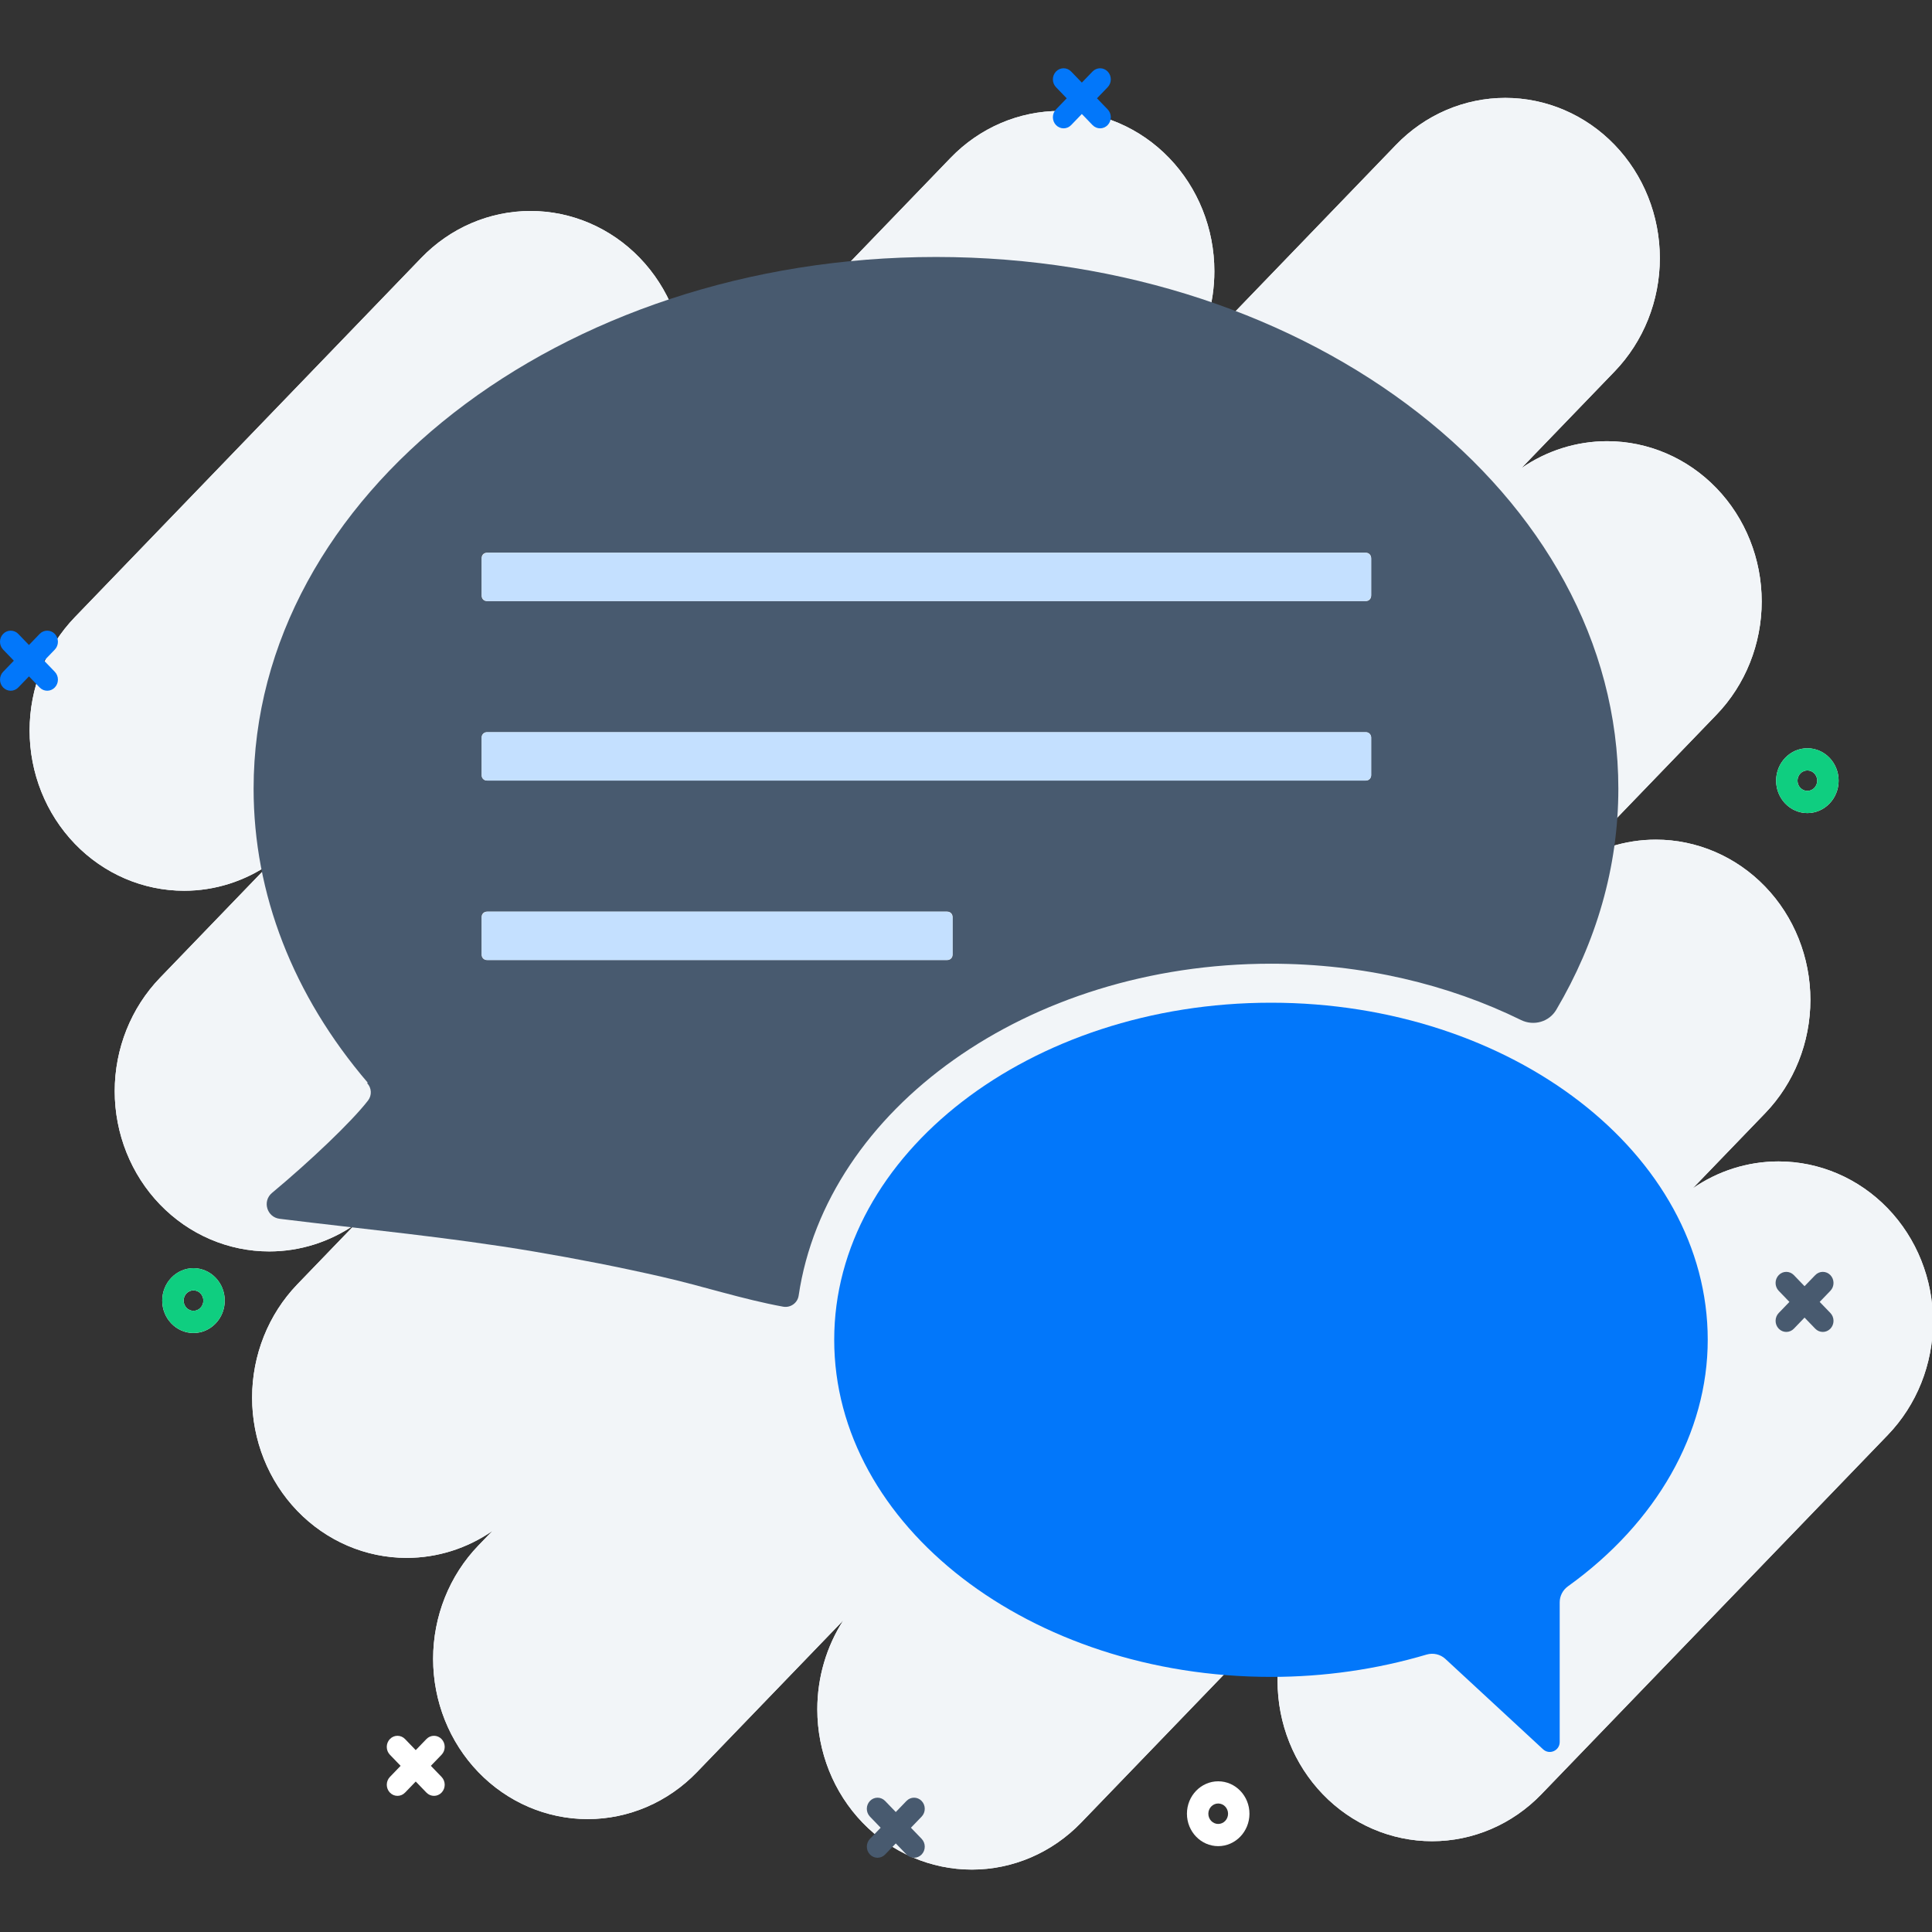 <svg width="283" height="283" viewBox="0 0 283 283" fill="none" xmlns="http://www.w3.org/2000/svg">
<rect x="0" y="0" width="283" height="283" fill="#333333" stroke="none"/>
<g clip-path="url(#clip0_5504_4174)">
<path d="M10.966 123.603C15.21 128.006 20.968 130.48 26.971 130.48C31.482 130.48 35.852 129.083 39.547 126.522L23.434 143.234C19.189 147.636 16.804 153.607 16.804 159.834C16.804 166.06 19.188 172.031 23.434 176.434C27.678 180.836 33.436 183.31 39.439 183.31C43.949 183.31 48.32 181.913 52.015 179.353L43.558 188.124C39.314 192.526 36.928 198.498 36.928 204.724C36.928 210.951 39.313 216.922 43.558 221.324C47.803 225.726 53.56 228.2 59.564 228.2C64.074 228.2 68.445 226.804 72.14 224.244L70.074 226.387C65.829 230.789 63.444 236.76 63.444 242.987C63.444 249.213 65.828 255.184 70.074 259.586C74.318 263.989 80.076 266.463 86.079 266.463C92.083 266.463 97.841 263.99 102.085 259.586L123.535 237.34C121.065 241.173 119.72 245.706 119.72 250.383C119.72 256.61 122.105 262.581 126.35 266.983C130.595 271.385 136.352 273.859 142.356 273.859C148.359 273.859 154.117 271.386 158.361 266.983L190.953 233.182C188.483 237.014 187.137 241.548 187.137 246.225C187.137 252.451 189.522 258.423 193.768 262.825C198.012 267.227 203.77 269.701 209.773 269.701C215.777 269.701 221.534 267.228 225.779 262.825L276.517 210.203C280.761 205.801 283.147 199.83 283.147 193.603C283.147 187.377 280.762 181.405 276.517 177.003C272.272 172.601 266.515 170.127 260.511 170.127C256.002 170.127 251.63 171.523 247.935 174.084L258.556 163.068C262.801 158.666 265.186 152.695 265.186 146.468C265.186 140.242 262.801 134.271 258.556 129.869C254.311 125.466 248.554 122.992 242.55 122.992C238.041 122.992 233.67 124.389 229.974 126.949L251.424 104.703C255.669 100.3 258.054 94.329 258.054 88.103C258.054 81.876 255.67 75.905 251.424 71.503C247.18 67.101 241.422 64.627 235.418 64.627C230.909 64.627 226.538 66.023 222.842 68.583L236.503 54.416C240.747 50.014 243.133 44.043 243.133 37.816C243.133 31.59 240.748 25.618 236.503 21.216C232.258 16.814 226.501 14.34 220.497 14.34C214.493 14.34 208.736 16.813 204.491 21.216L174.064 52.773C176.534 48.941 177.879 44.407 177.879 39.73C177.879 33.504 175.494 27.532 171.249 23.13C167.004 18.728 161.247 16.254 155.243 16.254C149.24 16.254 143.482 18.727 139.238 23.13L96.529 67.425C98.999 63.592 100.345 59.059 100.345 54.381C100.345 48.154 97.96 42.183 93.715 37.781C89.47 33.379 83.713 30.905 77.709 30.905C71.706 30.905 65.948 33.378 61.703 37.781L10.966 90.403C6.721 94.805 4.335 100.776 4.335 107.002C4.335 113.229 6.72 119.2 10.966 123.602V123.603Z" fill="white"/>
<path d="M262.116 190.704L260.55 192.329C259.938 192.963 259.938 193.993 260.55 194.628C261.162 195.262 262.154 195.262 262.766 194.628L264.332 193.003L265.899 194.628C266.511 195.262 267.503 195.262 268.115 194.628C268.727 193.993 268.727 192.963 268.115 192.329L266.549 190.704L268.115 189.08C268.727 188.445 268.727 187.416 268.115 186.781C267.809 186.463 267.408 186.305 267.007 186.305C266.605 186.305 266.204 186.463 265.898 186.781L264.332 188.405L262.765 186.781C262.459 186.463 262.058 186.305 261.657 186.305C261.255 186.305 260.854 186.463 260.548 186.781C259.936 187.416 259.936 188.445 260.548 189.08L262.114 190.704H262.116Z" fill="white"/>
<path d="M58.681 258.659L57.115 260.284C56.503 260.919 56.503 261.948 57.115 262.583C57.727 263.217 58.719 263.217 59.332 262.583L60.898 260.958L62.464 262.583C63.076 263.217 64.069 263.217 64.681 262.583C65.293 261.948 65.293 260.919 64.681 260.284L63.114 258.659L64.681 257.035C65.293 256.4 65.293 255.371 64.681 254.736C64.374 254.418 63.974 254.26 63.572 254.26C63.17 254.26 62.77 254.418 62.463 254.736L60.897 256.361L59.331 254.736C59.024 254.418 58.624 254.26 58.222 254.26C57.821 254.26 57.42 254.418 57.113 254.736C56.501 255.371 56.501 256.4 57.113 257.035L58.68 258.659H58.681Z" fill="white"/>
<path d="M18.606 114.681L17.039 116.305C16.427 116.94 16.427 117.969 17.039 118.604C17.651 119.239 18.644 119.239 19.256 118.604L20.822 116.98L22.389 118.604C23 119.239 23.993 119.239 24.605 118.604C25.217 117.969 25.217 116.94 24.605 116.305L23.039 114.681L24.605 113.056C25.217 112.422 25.217 111.392 24.605 110.758C24.299 110.44 23.898 110.281 23.496 110.281C23.095 110.281 22.694 110.44 22.388 110.758L20.821 112.382L19.255 110.758C18.949 110.44 18.548 110.281 18.146 110.281C17.745 110.281 17.344 110.44 17.038 110.758C16.426 111.392 16.426 112.422 17.038 113.056L18.604 114.681H18.606Z" fill="white"/>
<path d="M207.118 31.193L205.552 32.817C204.94 33.452 204.94 34.481 205.552 35.116C206.164 35.751 207.157 35.751 207.769 35.116L209.335 33.491L210.901 35.116C211.513 35.751 212.506 35.751 213.118 35.116C213.73 34.481 213.73 33.452 213.118 32.817L211.551 31.193L213.118 29.568C213.73 28.933 213.73 27.904 213.118 27.269C212.811 26.951 212.411 26.793 212.009 26.793C211.607 26.793 211.207 26.951 210.9 27.269L209.334 28.894L207.768 27.269C207.461 26.951 207.061 26.793 206.659 26.793C206.258 26.793 205.857 26.951 205.55 27.269C204.938 27.904 204.938 28.933 205.55 29.568L207.117 31.193H207.118Z" fill="white"/>
<path d="M178.442 260.926C180.967 260.926 183.021 263.056 183.021 265.675C183.021 268.293 180.967 270.424 178.442 270.424C175.918 270.424 173.863 268.293 173.863 265.675C173.863 263.056 175.918 260.926 178.442 260.926ZM178.442 267.173C179.239 267.173 179.886 266.501 179.886 265.675C179.886 264.849 179.239 264.177 178.442 264.177C177.646 264.177 176.998 264.849 176.998 265.675C176.998 266.501 177.646 267.173 178.442 267.173Z" fill="white"/>
<path d="M264.744 109.604C267.268 109.604 269.323 111.734 269.323 114.353C269.323 116.971 267.268 119.102 264.744 119.102C262.219 119.102 260.165 116.971 260.165 114.353C260.165 111.734 262.219 109.604 264.744 109.604ZM264.744 115.85C265.54 115.85 266.188 115.178 266.188 114.353C266.188 113.527 265.54 112.855 264.744 112.855C263.947 112.855 263.3 113.527 263.3 114.353C263.3 115.178 263.947 115.85 264.744 115.85Z" fill="white"/>
<path d="M73.052 33.379C75.576 33.379 77.631 35.51 77.631 38.128C77.631 40.746 75.576 42.877 73.052 42.877C70.527 42.877 68.473 40.746 68.473 38.128C68.473 35.51 70.527 33.379 73.052 33.379ZM73.052 39.626C73.848 39.626 74.496 38.954 74.496 38.128C74.496 37.302 73.848 36.63 73.052 36.63C72.255 36.63 71.608 37.302 71.608 38.128C71.608 38.954 72.255 39.626 73.052 39.626Z" fill="white"/>
<path d="M28.342 185.764C30.866 185.764 32.921 187.894 32.921 190.513C32.921 193.131 30.866 195.262 28.342 195.262C25.817 195.262 23.763 193.131 23.763 190.513C23.763 187.894 25.817 185.764 28.342 185.764ZM28.342 192.01C29.138 192.01 29.786 191.339 29.786 190.513C29.786 189.687 29.138 189.015 28.342 189.015C27.546 189.015 26.898 189.687 26.898 190.513C26.898 191.339 27.546 192.01 28.342 192.01Z" fill="white"/>
<path d="M10.966 123.601C15.211 128.004 20.969 130.478 26.972 130.478C31.483 130.478 35.853 129.081 39.548 126.52L23.435 143.232C19.19 147.634 16.805 153.605 16.805 159.832C16.805 166.058 19.189 172.029 23.435 176.432C27.679 180.834 33.437 183.308 39.44 183.308C43.95 183.308 48.321 181.912 52.016 179.351L43.559 188.122C39.315 192.524 36.929 198.496 36.929 204.722C36.929 210.949 39.314 216.92 43.559 221.322C47.804 225.724 53.562 228.198 59.565 228.198C64.075 228.198 68.446 226.802 72.141 224.242L70.075 226.385C65.83 230.787 63.445 236.758 63.445 242.985C63.445 249.211 65.829 255.182 70.075 259.585C74.319 263.987 80.077 266.461 86.081 266.461C92.084 266.461 97.841 263.988 102.086 259.585L123.536 237.338C121.066 241.171 119.721 245.704 119.721 250.381C119.721 256.608 122.106 262.579 126.351 266.981C130.596 271.383 136.353 273.857 142.357 273.857C148.36 273.857 154.118 271.384 158.362 266.981L190.954 233.18C188.484 237.013 187.138 241.546 187.138 246.223C187.138 252.449 189.523 258.421 193.769 262.823C198.013 267.225 203.771 269.699 209.774 269.699C215.778 269.699 221.535 267.226 225.78 262.823L276.518 210.201C280.762 205.799 283.148 199.828 283.148 193.601C283.148 187.375 280.763 181.404 276.518 177.001C272.273 172.599 266.516 170.125 260.512 170.125C256.003 170.125 251.631 171.521 247.936 174.082L258.557 163.066C262.802 158.664 265.187 152.693 265.187 146.467C265.187 140.24 262.802 134.269 258.557 129.867C254.312 125.464 248.555 122.99 242.551 122.99C238.042 122.99 233.671 124.387 229.975 126.947L251.425 104.701C255.67 100.299 258.055 94.327 258.055 88.101C258.055 81.874 255.671 75.903 251.425 71.501C247.181 67.099 241.423 64.625 235.419 64.625C230.91 64.625 226.539 66.021 222.843 68.581L236.504 54.414C240.748 50.012 243.134 44.041 243.134 37.814C243.134 31.588 240.749 25.616 236.504 21.214C232.259 16.812 226.501 14.338 220.498 14.338C214.494 14.338 208.737 16.811 204.492 21.214L174.065 52.771C176.534 48.939 177.88 44.405 177.88 39.728C177.88 33.502 175.495 27.53 171.25 23.128C167.005 18.726 161.248 16.252 155.244 16.252C149.241 16.252 143.483 18.725 139.239 23.128L96.53 67.423C98.999 63.59 100.346 59.057 100.346 54.379C100.346 48.152 97.961 42.181 93.716 37.779C89.471 33.377 83.714 30.903 77.71 30.903C71.706 30.903 65.949 33.376 61.704 37.779L10.966 90.401C6.722 94.803 4.336 100.774 4.336 107C4.336 113.227 6.721 119.198 10.966 123.6V123.601Z" fill="#F2F5F8"/>
<path d="M262.115 190.702L260.549 192.327C259.937 192.962 259.937 193.991 260.549 194.626C261.161 195.26 262.153 195.26 262.765 194.626L264.331 193.001L265.898 194.626C266.51 195.26 267.502 195.26 268.114 194.626C268.726 193.991 268.726 192.962 268.114 192.327L266.548 190.702L268.114 189.078C268.726 188.443 268.726 187.414 268.114 186.779C267.808 186.461 267.407 186.303 267.006 186.303C266.604 186.303 266.203 186.461 265.897 186.779L264.331 188.403L262.764 186.779C262.458 186.461 262.057 186.303 261.656 186.303C261.254 186.303 260.853 186.461 260.547 186.779C259.935 187.414 259.935 188.443 260.547 189.078L262.113 190.702H262.115Z" fill="#485A6F"/>
<path d="M129 267.726L127.434 269.35C126.822 269.985 126.822 271.014 127.434 271.649C128.046 272.284 129.038 272.284 129.65 271.649L131.217 270.025L132.783 271.649C133.395 272.284 134.387 272.284 135 271.649C135.612 271.014 135.612 269.985 135 269.35L133.433 267.726L135 266.101C135.612 265.467 135.612 264.437 135 263.802C134.693 263.485 134.292 263.326 133.891 263.326C133.489 263.326 133.089 263.485 132.782 263.802L131.216 265.427L129.65 263.802C129.343 263.485 128.942 263.326 128.541 263.326C128.139 263.326 127.739 263.485 127.432 263.802C126.82 264.437 126.82 265.467 127.432 266.101L128.998 267.726H129Z" fill="#485A6F"/>
<path d="M2.027 96.778L0.461 98.403C-0.151 99.038 -0.151 100.067 0.461 100.702C1.073 101.337 2.065 101.337 2.677 100.702L4.244 99.077L5.81 100.702C6.422 101.337 7.414 101.337 8.026 100.702C8.638 100.067 8.638 99.038 8.026 98.403L6.46 96.778L8.026 95.154C8.638 94.519 8.638 93.49 8.026 92.855C7.72 92.537 7.319 92.379 6.918 92.379C6.516 92.379 6.115 92.537 5.809 92.855L4.243 94.48L2.676 92.855C2.37 92.537 1.969 92.379 1.568 92.379C1.166 92.379 0.766 92.537 0.459 92.855C-0.153 93.49 -0.153 94.519 0.459 95.154L2.025 96.778H2.027Z" fill="#0277FA"/>
<path d="M156.253 14.4L154.686 16.024C154.074 16.659 154.074 17.688 154.686 18.323C155.298 18.958 156.291 18.958 156.903 18.323L158.469 16.698L160.035 18.323C160.648 18.958 161.64 18.958 162.252 18.323C162.864 17.688 162.864 16.659 162.252 16.024L160.686 14.4L162.252 12.775C162.864 12.14 162.864 11.111 162.252 10.476C161.946 10.159 161.545 10 161.143 10C160.742 10 160.341 10.159 160.035 10.476L158.468 12.101L156.902 10.476C156.596 10.159 156.195 10 155.793 10C155.392 10 154.991 10.159 154.685 10.476C154.073 11.111 154.073 12.14 154.685 12.775L156.251 14.4H156.253Z" fill="#0277FA"/>
<path d="M264.743 109.602C267.268 109.602 269.322 111.732 269.322 114.351C269.322 116.969 267.268 119.1 264.743 119.1C262.218 119.1 260.164 116.969 260.164 114.351C260.164 111.732 262.218 109.602 264.743 109.602ZM264.743 115.848C265.539 115.848 266.187 115.177 266.187 114.351C266.187 113.525 265.539 112.853 264.743 112.853C263.947 112.853 263.299 113.525 263.299 114.351C263.299 115.177 263.947 115.848 264.743 115.848Z" fill="#0FCE80"/>
<path d="M28.341 185.76C30.866 185.76 32.92 187.89 32.92 190.509C32.92 193.127 30.866 195.258 28.341 195.258C25.816 195.258 23.762 193.127 23.762 190.509C23.762 187.89 25.816 185.76 28.341 185.76ZM28.341 192.007C29.137 192.007 29.785 191.335 29.785 190.509C29.785 189.683 29.137 189.011 28.341 189.011C27.544 189.011 26.897 189.683 26.897 190.509C26.897 191.335 27.544 192.007 28.341 192.007Z" fill="#0FCE80"/>
<path d="M39.843 174.739C38.395 175.942 39.091 178.292 40.955 178.528C53.385 180.069 65.816 181.227 78.179 183.318C84.489 184.386 90.766 185.612 97.009 187.04C102.927 188.389 108.744 190.312 114.717 191.403C115.795 191.594 116.828 190.863 116.986 189.784C121.05 162.449 150.515 141.164 186.178 141.164C199.607 141.164 212.161 144.189 222.806 149.418C224.67 150.328 226.927 149.687 227.971 147.9C233.788 138.039 237.056 127.076 237.056 115.528C237.056 72.576 192.219 37.641 137.108 37.641C81.996 37.641 37.148 72.576 37.148 115.517C37.148 130.932 42.92 145.786 53.868 158.593L53.778 158.66C54.441 159.357 54.497 160.437 53.913 161.201C51.465 164.361 45.402 170.107 39.843 174.739ZM71.295 80.964H200.101C200.517 80.964 200.843 81.301 200.843 81.706V87.305C200.843 87.722 200.506 88.048 200.101 88.048H71.295C70.88 88.048 70.554 87.71 70.554 87.305V81.706C70.554 81.29 70.891 80.964 71.295 80.964ZM71.295 107.252H200.101C200.517 107.252 200.843 107.59 200.843 107.995V113.594C200.843 114.01 200.506 114.336 200.101 114.336H71.295C70.88 114.336 70.554 113.999 70.554 113.594V107.995C70.554 107.578 70.891 107.252 71.295 107.252ZM71.295 133.541H138.792C139.207 133.541 139.533 133.878 139.533 134.283V139.883C139.533 140.299 139.196 140.625 138.792 140.625H71.295C70.88 140.625 70.554 140.287 70.554 139.883V134.283C70.554 133.867 70.891 133.541 71.295 133.541Z" fill="#485A6F"/>
<path d="M122.196 196.261C122.196 223.483 150.908 245.633 186.178 245.633C193.982 245.633 201.651 244.531 208.972 242.361C209.938 242.08 210.982 242.316 211.723 243.002L226.029 256.236C226.961 257.102 228.466 256.439 228.466 255.168V234.704C228.466 233.782 228.915 232.916 229.656 232.377C242.681 223.033 250.149 209.866 250.149 196.249C250.149 169.028 221.436 146.877 186.178 146.877C150.919 146.877 122.196 169.028 122.196 196.249V196.261Z" fill="#0277FA"/>
<path d="M199.955 80.965H71.453C70.956 80.965 70.554 81.368 70.554 81.864V87.149C70.554 87.646 70.956 88.049 71.453 88.049H199.955C200.452 88.049 200.854 87.646 200.854 87.149V81.864C200.854 81.368 200.452 80.965 199.955 80.965Z" fill="#C4E0FF"/>
<path d="M200.034 107.252H71.374C70.921 107.252 70.554 107.619 70.554 108.073V113.515C70.554 113.968 70.921 114.336 71.374 114.336H200.034C200.487 114.336 200.854 113.968 200.854 113.515V108.073C200.854 107.619 200.487 107.252 200.034 107.252Z" fill="#C4E0FF"/>
<path d="M138.657 133.541H71.43C70.946 133.541 70.554 133.934 70.554 134.418V139.748C70.554 140.232 70.946 140.625 71.43 140.625H138.657C139.141 140.625 139.533 140.232 139.533 139.748V134.418C139.533 133.934 139.141 133.541 138.657 133.541Z" fill="#C4E0FF"/>
</g>
<defs>
<clipPath id="clip0_5504_4174">
<rect width="283" height="283" fill="white"/>
</clipPath>
</defs>
</svg>
